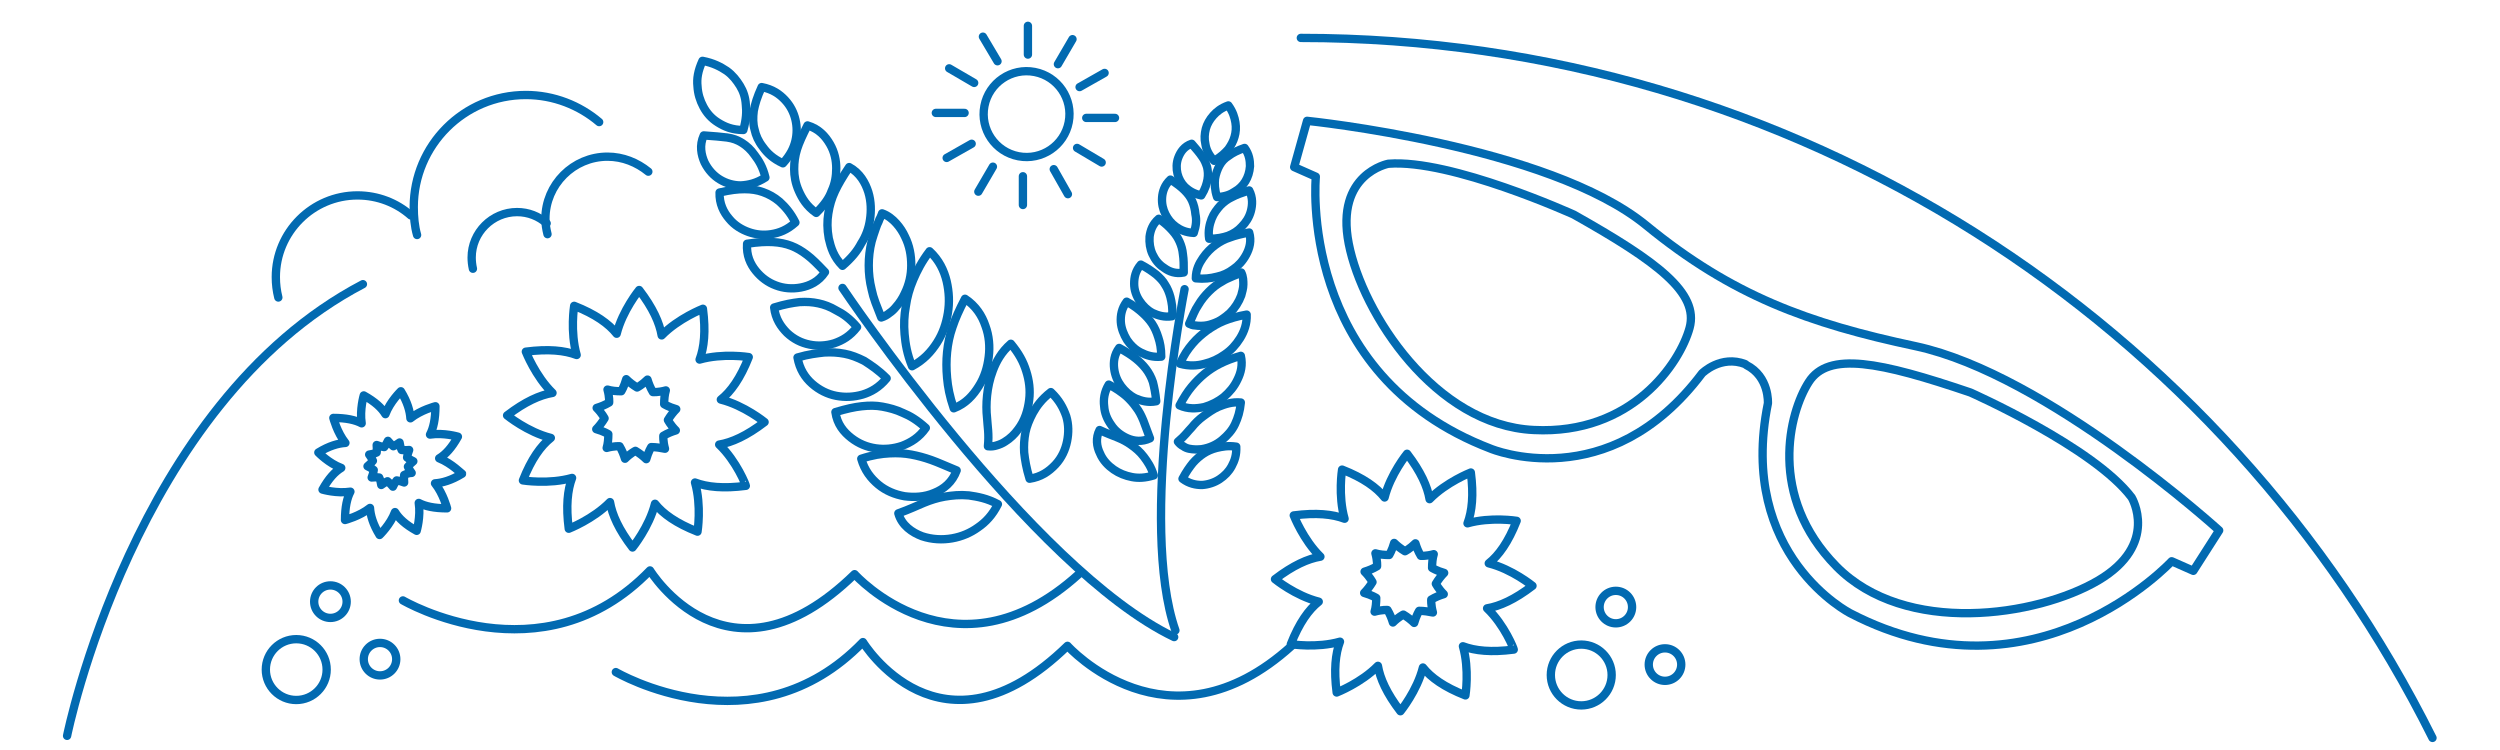 <?xml version="1.0" encoding="UTF-8"?> <!-- Generator: Adobe Illustrator 25.1.0, SVG Export Plug-In . SVG Version: 6.00 Build 0) --> <svg xmlns="http://www.w3.org/2000/svg" xmlns:xlink="http://www.w3.org/1999/xlink" version="1.1" id="Calque_1" x="0px" y="0px" viewBox="0 0 600 180" style="enable-background:new 0 0 600 180;" xml:space="preserve"> <style type="text/css"> .st0{fill:none;stroke:#026AB1;stroke-width:2;stroke-linecap:round;stroke-linejoin:round;stroke-miterlimit:10;} </style> <path class="st0" d="M57.1,148.1"></path> <path class="st0" d="M312.2,9.1c118.9,0,221.9,68.4,271.6,168"></path> <path class="st0" d="M87.1,68.2c-55,28.8-71,108.4-71,108.4"></path> <path class="st0" d="M100.1,56.4c-0.6-2.1-0.8-4.4-0.8-6.7c0-14.8,12-26.9,26.9-26.9c6.7,0,12.9,2.5,17.6,6.5"></path> <path class="st0" d="M66.8,71.4c-0.4-1.6-0.6-3.2-0.6-4.9c0-10.8,8.8-19.6,19.6-19.6c4.9,0,9.4,1.8,12.8,4.8"></path> <path class="st0" d="M131.4,56.2c-0.3-1.2-0.5-2.4-0.5-3.7c0-8.2,6.7-14.9,14.9-14.9c3.7,0,7.1,1.4,9.8,3.6"></path> <path class="st0" d="M113.5,64.5c-0.2-0.9-0.3-1.8-0.3-2.7c0-6,4.9-10.9,10.9-10.9c2.7,0,5.2,1,7.1,2.7"></path> <circle class="st0" cx="379.5" cy="162" r="7.3"></circle> <circle class="st0" cx="387.8" cy="145.7" r="3.9"></circle> <circle class="st0" cx="399.6" cy="159.5" r="3.9"></circle> <circle class="st0" cx="71.1" cy="160.7" r="7.3"></circle> <circle class="st0" cx="79.3" cy="144.4" r="3.9"></circle> <circle class="st0" cx="91.2" cy="158.2" r="3.9"></circle> <path class="st0" d="M147.8,161.3c0,0,33.4,19.6,59.3-7.2c0,0,18.6,30.6,49.1,0.9c0,0,24.1,26.9,53.8,0"></path> <path class="st0" d="M96.7,144.1c0,0,33.4,19.6,59.3-7.2c0,0,18.6,30.6,49.1,0.9c0,0,24.1,26.9,53.8,0"></path> <g> <line class="st0" x1="246.7" y1="13.1" x2="246.7" y2="6.2"></line> <line class="st0" x1="239.4" y1="14.7" x2="235.9" y2="8.8"></line> <line class="st0" x1="233.8" y1="19.9" x2="227.8" y2="16.4"></line> <ellipse transform="matrix(0.189 -0.982 0.982 0.189 172.898 264.173)" class="st0" cx="246.4" cy="27.4" rx="10.3" ry="10.3"></ellipse> <line class="st0" x1="231.5" y1="27.1" x2="224.6" y2="27.1"></line> <line class="st0" x1="233.2" y1="34.5" x2="227.2" y2="37.9"></line> <line class="st0" x1="238.3" y1="40" x2="234.8" y2="46"></line> <line class="st0" x1="245.5" y1="42.3" x2="245.5" y2="49.2"></line> <line class="st0" x1="252.9" y1="40.6" x2="256.3" y2="46.6"></line> <line class="st0" x1="258.5" y1="35.5" x2="264.4" y2="39"></line> <line class="st0" x1="260.7" y1="28.3" x2="267.6" y2="28.3"></line> <line class="st0" x1="259.1" y1="20.9" x2="265.1" y2="17.5"></line> <line class="st0" x1="253.9" y1="15.4" x2="257.4" y2="9.4"></line> </g> <g> <path class="st0" d="M419.1,87.6c5.6,2.8,5.2,9.2,5.2,9.2c-7.4,36.6,19.8,50.4,19.8,50.4c44.3,23,77.1-12.5,77.1-12.5l5.2,2.3 l6.2-9.7c0,0-41.2-37.4-72.8-44.2c-25.9-5.5-44.2-12.2-64.7-29C371.7,34.9,313.7,29,313.7,29l-3.1,11.1l5.2,2.3 c0,0-4.6,47.5,42,65.3c0,0,28.2,11.8,50.7-18.1c0,0,4.5-4.5,10.4-2.2L419.1,87.6z"></path> <path class="st0" d="M377.7,51.5c0,0-29.5-13.4-44.5-12.2c0,0-12.8,2.4-9.5,19.2s20.8,43.6,44.4,44.7c23.6,1.2,35.1-16.1,37.4-24.5 S397.8,62.8,377.7,51.5z"></path> <path class="st0" d="M472.9,94.2c0,0,29.6,13.1,38.7,25.2c0,0,6.7,11.2-8,19.9c-14.8,8.7-46.4,13.4-62.9-3.4s-11.3-36.9-6.6-44.2 C438.8,84.3,451.1,86.8,472.9,94.2z"></path> </g> <g> <g> <g> <path class="st0" d="M168.6,14.6c2.6,0.5,4.3,1.4,5.8,2.4c1.4,1,2.4,2.3,3.2,3.6c0.8,1.3,1.3,2.8,1.4,4.5 c0.2,1.7,0.1,3.6-0.6,6.1c-2.7,0-4.5-0.8-6.1-1.8s-2.7-2.3-3.5-3.8s-1.3-3.1-1.4-4.9C167.2,18.9,167.5,17,168.6,14.6z"></path> <path class="st0" d="M187.9,39.2c-2.4-1.1-3.8-2.5-4.8-3.9c-1.1-1.4-1.7-2.8-2-4.2c-0.4-1.4-0.4-2.9-0.2-4.5 c0.3-1.6,0.8-3.3,1.9-5.7c2.6,0.5,4.3,1.7,5.6,3.1s2.1,3,2.5,4.7c0.4,1.7,0.4,3.4,0,5.1C190.5,35.5,189.7,37.2,187.9,39.2z"></path> <path class="st0" d="M195.9,51.1c-2.3-1.6-3.4-3.5-4.2-5.3s-1.1-3.6-1.1-5.2c0-1.7,0.2-3.2,0.7-4.8s1.3-3.3,2.5-5.7 c2.7,0.8,4.3,2.6,5.4,4.5c1.1,1.9,1.5,3.9,1.5,5.8c0,1.9-0.3,3.7-1.1,5.4C199,47.5,197.9,49.1,195.9,51.1z"></path> <path class="st0" d="M202.2,63.8c-2.1-2.1-2.8-4.4-3.3-6.6c-0.4-2.2-0.4-4.2-0.1-6c0.3-1.9,0.8-3.6,1.6-5.3s1.8-3.4,3.4-5.8 c2.6,1.4,3.9,3.8,4.6,6c0.7,2.3,0.7,4.6,0.4,6.6c-0.3,2.1-1,4-2.1,5.7C205.7,60.3,204.4,61.9,202.2,63.8z"></path> <path class="st0" d="M211.5,76.2l-1.4-3.6c-0.4-1.1-0.7-2.1-0.9-3.1c-0.5-2-0.7-3.9-0.7-5.8c0-1.9,0.2-3.8,0.7-5.8 c0.3-1,0.6-2,1-3.1c0.2-0.6,0.4-1.1,0.7-1.7c0.1-0.3,0.2-0.6,0.4-0.9c0.1-0.3,0.3-0.6,0.4-1c1.4,0.5,2.5,1.4,3.4,2.4 s1.6,2.1,2.1,3.2c1.1,2.2,1.5,4.5,1.5,6.9c0,2.3-0.5,4.6-1.6,6.8c-0.5,1.1-1.2,2.2-2.1,3.2c-0.4,0.5-0.9,1-1.5,1.4 C212.9,75.6,212.2,76,211.5,76.2z"></path> <path class="st0" d="M218.9,87.9c-1.2-2.9-1.6-5.4-1.8-7.7c-0.2-2.3-0.1-4.6,0.3-6.7c0.3-2.2,0.9-4.3,1.8-6.4 c0.9-2.1,2-4.3,3.9-6.8c2.3,2.1,3.5,4.7,4.1,7.2c0.6,2.6,0.7,5.1,0.3,7.6s-1.2,4.9-2.6,7.1C223.5,84.4,221.7,86.4,218.9,87.9z"></path> <path class="st0" d="M228.9,98c-1-2.9-1.4-5.1-1.6-7.3c-0.2-2.2-0.2-4.2,0-6.2s0.6-4,1.3-6c0.7-2.1,1.6-4.1,3-6.8 c2.6,1.7,4.1,4.1,4.9,6.5c0.9,2.4,1.1,5,0.8,7.4c-0.3,2.5-1,4.9-2.4,7.1C233.6,94.8,231.8,96.9,228.9,98z"></path> <path class="st0" d="M237.1,107.1c0.3-3-0.1-4.8-0.2-6.7c-0.2-1.8-0.2-3.6,0-5.5s0.6-3.9,1.4-6c0.8-2.1,2-4.4,4.3-6.4 c1.9,2.3,3,4.3,3.7,6.6c0.7,2.2,1,4.5,0.7,6.9s-1,4.9-2.7,7.1c-0.8,1.1-1.8,2.1-3.1,2.9c-0.6,0.4-1.3,0.7-2,0.9 C238.6,107.1,237.9,107.2,237.1,107.1z"></path> <path class="st0" d="M247.1,114.9c-0.8-2.6-1.1-4.5-1.3-6.3c-0.1-1.7,0-3.2,0.3-4.8c0.3-1.5,0.9-3,1.8-4.7c0.9-1.6,2.1-3.3,4.3-5 c2,1.9,3,3.8,3.7,5.8c0.6,2,0.6,4,0.2,6s-1.3,4-2.8,5.6C251.7,113.2,249.8,114.5,247.1,114.9z"></path> <path class="st0" d="M183.7,42.6c-2.2,1.4-4.1,1.8-5.9,1.9c-1.8,0-3.5-0.5-5-1.4s-2.8-2.3-3.7-4.1c-0.8-1.8-1.3-4.1-0.2-6.5 c2.6,0.2,4.1,0.3,5.6,0.5c1.4,0.2,2.5,0.6,3.6,1.3s2.1,1.6,3,2.9C182.1,38.5,183.1,40.1,183.7,42.6z"></path> <path class="st0" d="M190.9,53.4c-2,1.8-3.9,2.5-5.8,2.8c-1.9,0.3-3.7,0.1-5.4-0.5s-3.4-1.6-4.7-3.2c-1.3-1.5-2.4-3.6-2.3-6.3 c2.6-0.6,4.3-0.8,6-0.8c1.6,0,3,0.2,4.4,0.7s2.7,1.2,4,2.3C188.4,49.6,189.7,51,190.9,53.4z"></path> <path class="st0" d="M198,65.3c-1.5,2.3-3.7,3.3-5.8,3.7c-2.1,0.4-4.2,0.2-6-0.5c-1.9-0.7-3.5-1.9-4.8-3.5s-2.3-3.7-2.1-6.5 c2.7-0.4,4.5-0.5,6.2-0.4s3.1,0.4,4.4,0.9c1.3,0.5,2.5,1.2,3.8,2.2C194.9,62.1,196.1,63.3,198,65.3z"></path> <path class="st0" d="M205.7,78.5c-1.7,2.2-3.5,3.2-5.5,3.9c-2,0.6-4,0.7-5.9,0.3c-2-0.4-3.8-1.3-5.4-2.8 c-1.5-1.5-2.8-3.4-3.1-6.1c2.6-0.8,4.4-1.1,6.1-1.3c1.7-0.1,3.1,0,4.5,0.3s2.8,0.8,4.3,1.7C202.3,75.3,203.9,76.4,205.7,78.5z"></path> <path class="st0" d="M212.8,90.8c-1.8,2.2-3.8,3.3-5.8,3.9c-2.1,0.6-4.2,0.7-6.3,0.3c-2.1-0.4-4.1-1.4-5.8-2.9s-3-3.5-3.5-6.3 c2.7-0.8,4.7-1,6.4-1.2c1.8-0.1,3.3,0,4.9,0.3c1.6,0.3,3.1,0.9,4.7,1.7C209.1,87.7,210.8,88.8,212.8,90.8z"></path> <path class="st0" d="M222.2,102.7c-1.6,2.3-3.6,3.5-5.7,4.3c-2.1,0.7-4.2,0.9-6.3,0.6s-4.1-1.1-5.9-2.5c-1.8-1.4-3.4-3.3-3.8-6.2 c2.7-0.8,4.5-1.2,6.3-1.4c1.8-0.2,3.4-0.2,5,0.1c1.6,0.3,3.2,0.7,4.9,1.5C218.4,99.8,220.1,100.8,222.2,102.7z"></path> <path class="st0" d="M229.6,112.9c-1,2.8-3.1,4.5-5.4,5.4c-2.3,1-4.8,1.1-7.1,0.8c-2.3-0.4-4.5-1.3-6.3-2.8s-3.3-3.4-4.1-6.2 c2.7-0.9,4.9-1.2,6.8-1.3c1.9-0.1,3.6,0,5.2,0.3c1.6,0.3,3.1,0.7,4.8,1.3C225.2,111,226.9,111.8,229.6,112.9z"></path> <path class="st0" d="M239.5,121c-1.3,2.6-2.9,4.3-4.8,5.6c-1.8,1.3-3.9,2.2-6.2,2.6s-4.8,0.3-7.2-0.5c-2.4-0.9-4.9-2.6-5.7-5.5 c2.8-1,4.4-1.8,6.1-2.5c1.7-0.7,3.3-1.2,5-1.5c1.8-0.3,3.7-0.5,5.8-0.3C234.6,119.2,236.9,119.6,239.5,121z"></path> </g> <path class="st0" d="M202.2,69.1c0,0,45.3,67.4,79.6,83.8"></path> </g> <g> <g> <path class="st0" d="M294.8,25.3c1.1,1.5,1.5,2.9,1.7,4.1s0.1,2.4-0.2,3.4c-0.3,1.1-0.8,2-1.5,3c-0.8,0.9-1.7,1.8-3.4,2.8 c-1.3-1.4-1.9-2.7-2.1-4c-0.3-1.3-0.2-2.5,0.1-3.7c0.3-1.1,0.9-2.2,1.8-3.2C292,26.8,293.1,25.9,294.8,25.3z"></path> <path class="st0" d="M292.1,47.3c-0.6-1.8-0.6-3.2-0.5-4.4c0.2-1.2,0.6-2.3,1.1-3.2s1.2-1.7,2.2-2.3c0.9-0.7,2.1-1.3,3.8-1.9 c1.1,1.5,1.3,3,1.3,4.4c-0.1,1.4-0.5,2.6-1.1,3.6s-1.5,1.9-2.6,2.5C295.3,46.7,294,47.2,292.1,47.3z"></path> <path class="st0" d="M290.2,57.3c-0.3-1.9,0.1-3.5,0.6-4.8s1.3-2.3,2.1-3.2c0.8-0.8,1.7-1.5,2.8-2c1.1-0.6,2.3-1,4.1-1.6 c0.9,1.7,0.8,3.5,0.4,5s-1.2,2.7-2.2,3.7c-0.9,1-2,1.7-3.3,2.2C293.5,57,292.1,57.3,290.2,57.3z"></path> <path class="st0" d="M287,66.8c0-2.1,0.8-3.6,1.7-4.9c0.9-1.3,1.9-2.3,3-3.1s2.2-1.4,3.5-1.8c1.3-0.5,2.6-0.8,4.6-1.2 c0.6,2,0.1,3.8-0.7,5.3c-0.8,1.5-1.9,2.7-3.1,3.5c-1.2,0.9-2.5,1.5-3.9,1.8C290.5,66.8,289,67,287,66.8z"></path> <path class="st0" d="M285.4,77.7l1.1-2.5c0.3-0.7,0.7-1.4,1.1-2c0.7-1.2,1.6-2.3,2.5-3.2c1-1,2-1.8,3.3-2.5c0.6-0.4,1.3-0.7,2-1 c0.4-0.2,0.7-0.3,1.2-0.5c0.2-0.1,0.4-0.2,0.6-0.3c0.2-0.1,0.4-0.2,0.7-0.3c0.5,1,0.5,2,0.5,2.9s-0.3,1.8-0.5,2.6 c-0.6,1.6-1.5,3-2.7,4.2c-1.2,1.1-2.6,2.1-4.2,2.6c-0.8,0.3-1.7,0.5-2.7,0.5c-0.5,0-1,0-1.5-0.1 C286.3,78.1,285.8,77.9,285.4,77.7z"></path> <path class="st0" d="M283.2,87.3c0.9-2.1,1.9-3.5,3-4.8s2.3-2.3,3.5-3.2c1.3-0.9,2.6-1.7,4.1-2.3c1.5-0.6,3.2-1.1,5.4-1.5 c0.1,2.2-0.6,4.1-1.6,5.7s-2.2,2.9-3.7,3.9c-1.4,1-3.1,1.8-4.8,2.2C287.3,87.8,285.4,87.9,283.2,87.3z"></path> <path class="st0" d="M283.1,97.3c1-1.9,1.9-3.3,2.9-4.5s2-2.2,3.1-3.1s2.3-1.7,3.7-2.4c1.4-0.7,2.9-1.3,5-1.9 c0.5,2.2,0,4.1-0.8,5.7c-0.8,1.7-1.9,3-3.3,4.2c-1.4,1.1-3,1.9-4.7,2.4C287.1,98.1,285.1,98.2,283.1,97.3z"></path> <path class="st0" d="M282.7,106c1.7-1.4,2.4-2.5,3.3-3.4c0.8-1,1.7-1.9,2.8-2.7c1.1-0.8,2.3-1.7,3.7-2.3c1.5-0.6,3.2-1.2,5.3-1 c-0.2,2.1-0.7,3.7-1.4,5.2c-0.7,1.5-1.8,2.7-3.1,3.8c-1.3,1.1-3,1.9-4.9,2.2c-1,0.1-2,0.1-3-0.1c-0.5-0.1-1-0.3-1.4-0.6 C283.4,106.8,283,106.4,282.7,106z"></path> <path class="st0" d="M283.8,114.9c0.9-1.7,1.7-2.8,2.5-3.8c0.8-0.9,1.6-1.6,2.5-2.2s2-1.1,3.2-1.4c1.3-0.3,2.7-0.6,4.7-0.3 c0.1,2-0.4,3.4-1.1,4.7c-0.7,1.3-1.7,2.3-2.9,3.1c-1.2,0.8-2.7,1.3-4.2,1.4C287,116.4,285.4,116.1,283.8,114.9z"></path> <path class="st0" d="M288.3,46.9c-1.8-0.4-2.9-1.1-3.9-2c-0.9-0.9-1.5-2-1.8-3.2s-0.3-2.6,0.2-3.9c0.5-1.3,1.4-2.7,3.2-3.3 c1.2,1.4,1.9,2.2,2.5,3.1c0.6,0.8,0.9,1.6,1.2,2.5c0.2,0.9,0.3,1.8,0.1,3C289.6,44.1,289.3,45.3,288.3,46.9z"></path> <path class="st0" d="M286.5,55.9c-1.9-0.1-3.2-0.7-4.3-1.5c-1.1-0.8-1.9-1.8-2.5-3s-0.9-2.5-0.8-4c0.1-1.4,0.6-3,2-4.3 c1.6,1,2.6,1.8,3.4,2.6s1.4,1.6,1.8,2.5s0.7,2,0.8,3.2C287.2,52.8,287.1,54.1,286.5,55.9z"></path> <path class="st0" d="M284.1,65.4c-1.9,0.4-3.5-0.2-4.7-1.1c-1.3-0.8-2.2-2-2.8-3.3c-0.6-1.3-0.8-2.7-0.7-4.2 c0.2-1.5,0.7-3,2.2-4.3c1.6,1.1,2.5,2,3.3,2.9s1.3,1.7,1.7,2.6c0.4,0.9,0.7,1.9,0.8,3C284.1,62.3,284.1,63.5,284.1,65.4z"></path> <path class="st0" d="M281.3,75.9c-1.9,0.3-3.4-0.2-4.7-0.8c-1.3-0.7-2.3-1.7-3.1-2.9c-0.8-1.2-1.3-2.6-1.3-4.1s0.3-3.1,1.6-4.6 c1.7,0.9,2.8,1.7,3.7,2.4c0.9,0.8,1.6,1.5,2.1,2.4c0.6,0.9,1,1.9,1.3,3C281.2,72.6,281.5,74,281.3,75.9z"></path> <path class="st0" d="M278.7,85.6c-2,0.2-3.5-0.3-4.9-1s-2.5-1.8-3.3-3c-0.8-1.3-1.4-2.8-1.5-4.3c-0.1-1.6,0.2-3.3,1.4-4.9 c1.8,1,2.8,1.8,3.8,2.7c0.9,0.8,1.7,1.7,2.3,2.6c0.6,0.9,1.1,2,1.5,3.3C278.4,82.2,278.7,83.6,278.7,85.6z"></path> <path class="st0" d="M277.5,96.3c-2,0.4-3.6-0.1-5-0.7c-1.4-0.7-2.5-1.7-3.4-2.9c-0.9-1.2-1.5-2.6-1.7-4.2s0-3.4,1.2-5 c1.8,1,2.9,1.7,3.9,2.5s1.8,1.6,2.5,2.5s1.3,2,1.7,3.2C277,92.9,277.3,94.3,277.5,96.3z"></path> <path class="st0" d="M276,105.2c-1.9,0.9-3.8,0.7-5.4,0s-3-1.8-3.9-3.2c-1-1.4-1.6-2.9-1.7-4.5c-0.2-1.6,0-3.4,1.1-5.2 c1.8,0.9,3,1.8,4.1,2.7c1,0.9,1.8,1.8,2.5,2.8c0.7,0.9,1.2,1.9,1.7,3.1C274.8,102,275.3,103.3,276,105.2z"></path> <path class="st0" d="M276.9,114.1c-2,0.6-3.6,0.7-5.2,0.4c-1.6-0.3-3.1-0.9-4.4-1.8s-2.6-2.2-3.3-3.9c-0.8-1.6-1.1-3.7-0.1-5.6 c1.9,0.9,3.1,1.3,4.3,1.8c1.2,0.5,2.2,1,3.3,1.8c1,0.7,2.1,1.6,3,2.8C275.4,110.8,276.3,112.1,276.9,114.1z"></path> </g> <path class="st0" d="M284.3,69.4c0,0-11.1,56.5-2.2,81.9"></path> </g> </g> <path class="st0" d="M356.9,146c3-0.5,6.6-2.1,10.9-5.4c0,0-4.9-4-10.5-5.4c2.4-1.9,4.7-5.1,6.7-10.2c0,0-6.2-1-11.8,0.6 c1.1-2.9,1.5-6.8,0.8-12.2c0,0-5.9,2.3-9.9,6.4c-0.5-3-2.1-6.6-5.4-10.9c0,0-4,4.9-5.4,10.5c-1.9-2.4-5.1-4.7-10.2-6.7 c0,0-1,6.2,0.6,11.8c-2.9-1.1-6.8-1.5-12.2-0.8c0,0,2.3,5.9,6.4,9.9c-3,0.5-6.6,2.1-10.9,5.4c0,0,4.9,4,10.5,5.4 c-2.4,1.9-4.7,5.1-6.7,10.2c0,0,6.2,1,11.8-0.6c-1.1,2.9-1.5,6.8-0.8,12.2c0,0,5.9-2.3,9.9-6.4c0.5,3,2.1,6.6,5.4,10.9 c0,0,4-4.9,5.4-10.5c1.9,2.4,5.1,4.7,10.2,6.7c0,0,1-6.2-0.6-11.8c2.9,1.1,6.8,1.5,12.2,0.8C363.4,155.9,361.1,150,356.9,146z M340.6,146.6c0,0-0.7,1.1-1.2,2.9c-0.7-0.7-1.6-1.4-2.6-2c0,0-1.2,0.6-2.5,1.9c-0.3-1-0.7-2-1.3-3c0,0-1.3-0.1-3.1,0.4 c0.3-1,0.4-2.1,0.4-3.3c0,0-1.1-0.7-2.9-1.2c0.7-0.7,1.4-1.6,2-2.6c0,0-0.6-1.2-1.9-2.5c1-0.3,2-0.7,3-1.3c0,0,0.1-1.3-0.4-3.1 c1,0.3,2.1,0.4,3.3,0.4c0,0,0.7-1.1,1.2-2.9c0.7,0.7,1.6,1.4,2.6,2c0,0,1.2-0.6,2.5-1.9c0.3,1,0.7,2,1.3,3c0,0,1.3,0.1,3.1-0.4 c-0.3,1-0.4,2.1-0.4,3.3c0,0,1.1,0.7,2.9,1.2c-0.7,0.7-1.4,1.6-2,2.6c0,0,0.6,1.2,1.9,2.5c-1,0.3-2,0.7-3,1.3c0,0-0.1,1.3,0.4,3.1 C342.9,146.8,341.8,146.6,340.6,146.6z"></path> <path class="st0" d="M105.4,110c1.5-0.9,3-2.5,4.5-5.2c0,0-3.4-1-6.7-0.5c0.8-1.5,1.3-3.7,1.3-6.8c0,0-3.5,0.9-6,2.9 c-0.1-1.7-0.7-3.9-2.3-6.5c0,0-2.6,2.5-3.7,5.5c-0.9-1.5-2.5-3-5.2-4.5c0,0-1,3.4-0.5,6.7c-1.5-0.8-3.7-1.3-6.8-1.3 c0,0,0.9,3.5,2.9,6c-1.7,0.1-3.9,0.7-6.5,2.3c0,0,2.5,2.6,5.5,3.7c-1.5,0.9-3,2.5-4.5,5.2c0,0,3.4,1,6.7,0.5 c-0.8,1.5-1.3,3.7-1.3,6.8c0,0,3.5-0.9,6-2.9c0.1,1.7,0.7,3.9,2.3,6.5c0,0,2.6-2.5,3.7-5.5c0.9,1.5,2.5,3,5.2,4.5c0,0,1-3.4,0.5-6.7 c1.5,0.8,3.7,1.3,6.8,1.3c0,0-0.9-3.5-2.9-6c1.7-0.1,3.9-0.7,6.5-2.3C110.9,113.8,108.4,111.2,105.4,110z M97,114c0,0-0.1,0.7,0,1.8 c-0.5-0.2-1.1-0.4-1.8-0.5c0,0-0.5,0.6-0.9,1.5c-0.4-0.5-0.8-0.9-1.3-1.3c0,0-0.7,0.3-1.5,0.9c-0.1-0.6-0.2-1.2-0.5-1.8 c0,0-0.7-0.1-1.8,0c0.2-0.5,0.4-1.1,0.5-1.8c0,0-0.6-0.5-1.5-0.9c0.5-0.4,0.9-0.8,1.3-1.3c0,0-0.3-0.7-0.9-1.5 c0.6-0.1,1.2-0.2,1.8-0.5c0,0,0.1-0.7,0-1.8c0.5,0.2,1.1,0.4,1.8,0.5c0,0,0.5-0.6,0.9-1.5c0.4,0.5,0.8,0.9,1.3,1.3 c0,0,0.7-0.3,1.5-0.9c0.1,0.6,0.2,1.2,0.5,1.8c0,0,0.7,0.1,1.8,0c-0.2,0.5-0.4,1.1-0.5,1.8c0,0,0.6,0.5,1.5,0.9 c-0.5,0.4-0.9,0.8-1.3,1.3c0,0,0.3,0.7,0.9,1.5C98.2,113.5,97.6,113.7,97,114z"></path> <path class="st0" d="M172.6,106.7c3-0.5,6.6-2.1,10.9-5.4c0,0-4.9-4-10.5-5.4c2.4-1.9,4.7-5.1,6.7-10.2c0,0-6.2-1-11.8,0.6 c1.1-2.9,1.5-6.8,0.8-12.2c0,0-5.9,2.3-9.9,6.4c-0.5-3-2.1-6.6-5.4-10.9c0,0-4,4.9-5.4,10.5c-1.9-2.4-5.1-4.7-10.2-6.7 c0,0-1,6.2,0.6,11.8c-2.9-1.1-6.8-1.5-12.2-0.8c0,0,2.3,5.9,6.4,9.9c-3,0.5-6.6,2.1-10.9,5.4c0,0,4.9,4,10.5,5.4 c-2.4,1.9-4.7,5.1-6.7,10.2c0,0,6.2,1,11.8-0.6c-1.1,2.9-1.5,6.8-0.8,12.2c0,0,5.9-2.3,9.9-6.4c0.5,3,2.1,6.6,5.4,10.9 c0,0,4-4.9,5.4-10.5c1.9,2.4,5.1,4.7,10.2,6.7c0,0,1-6.2-0.6-11.8c2.9,1.1,6.8,1.5,12.2,0.8C179.1,116.6,176.8,110.7,172.6,106.7z M156.3,107.3c0,0-0.7,1.1-1.2,2.9c-0.7-0.7-1.6-1.4-2.6-2c0,0-1.2,0.6-2.5,1.9c-0.3-1-0.7-2-1.3-3c0,0-1.3-0.1-3.1,0.4 c0.3-1,0.4-2.1,0.4-3.3c0,0-1.1-0.7-2.9-1.2c0.7-0.7,1.4-1.6,2-2.6c0,0-0.6-1.2-1.9-2.5c1-0.3,2-0.7,3-1.3c0,0,0.1-1.3-0.4-3.1 c1,0.3,2.1,0.4,3.3,0.4c0,0,0.7-1.1,1.2-2.9c0.7,0.7,1.6,1.4,2.6,2c0,0,1.2-0.6,2.5-1.9c0.3,1,0.7,2,1.3,3c0,0,1.3,0.1,3.1-0.4 c-0.3,1-0.4,2.1-0.4,3.3c0,0,1.1,0.7,2.9,1.2c-0.7,0.7-1.4,1.6-2,2.6c0,0,0.6,1.2,1.9,2.5c-1,0.3-2,0.7-3,1.3c0,0-0.1,1.3,0.4,3.1 C158.6,107.5,157.5,107.3,156.3,107.3z"></path> </svg> 